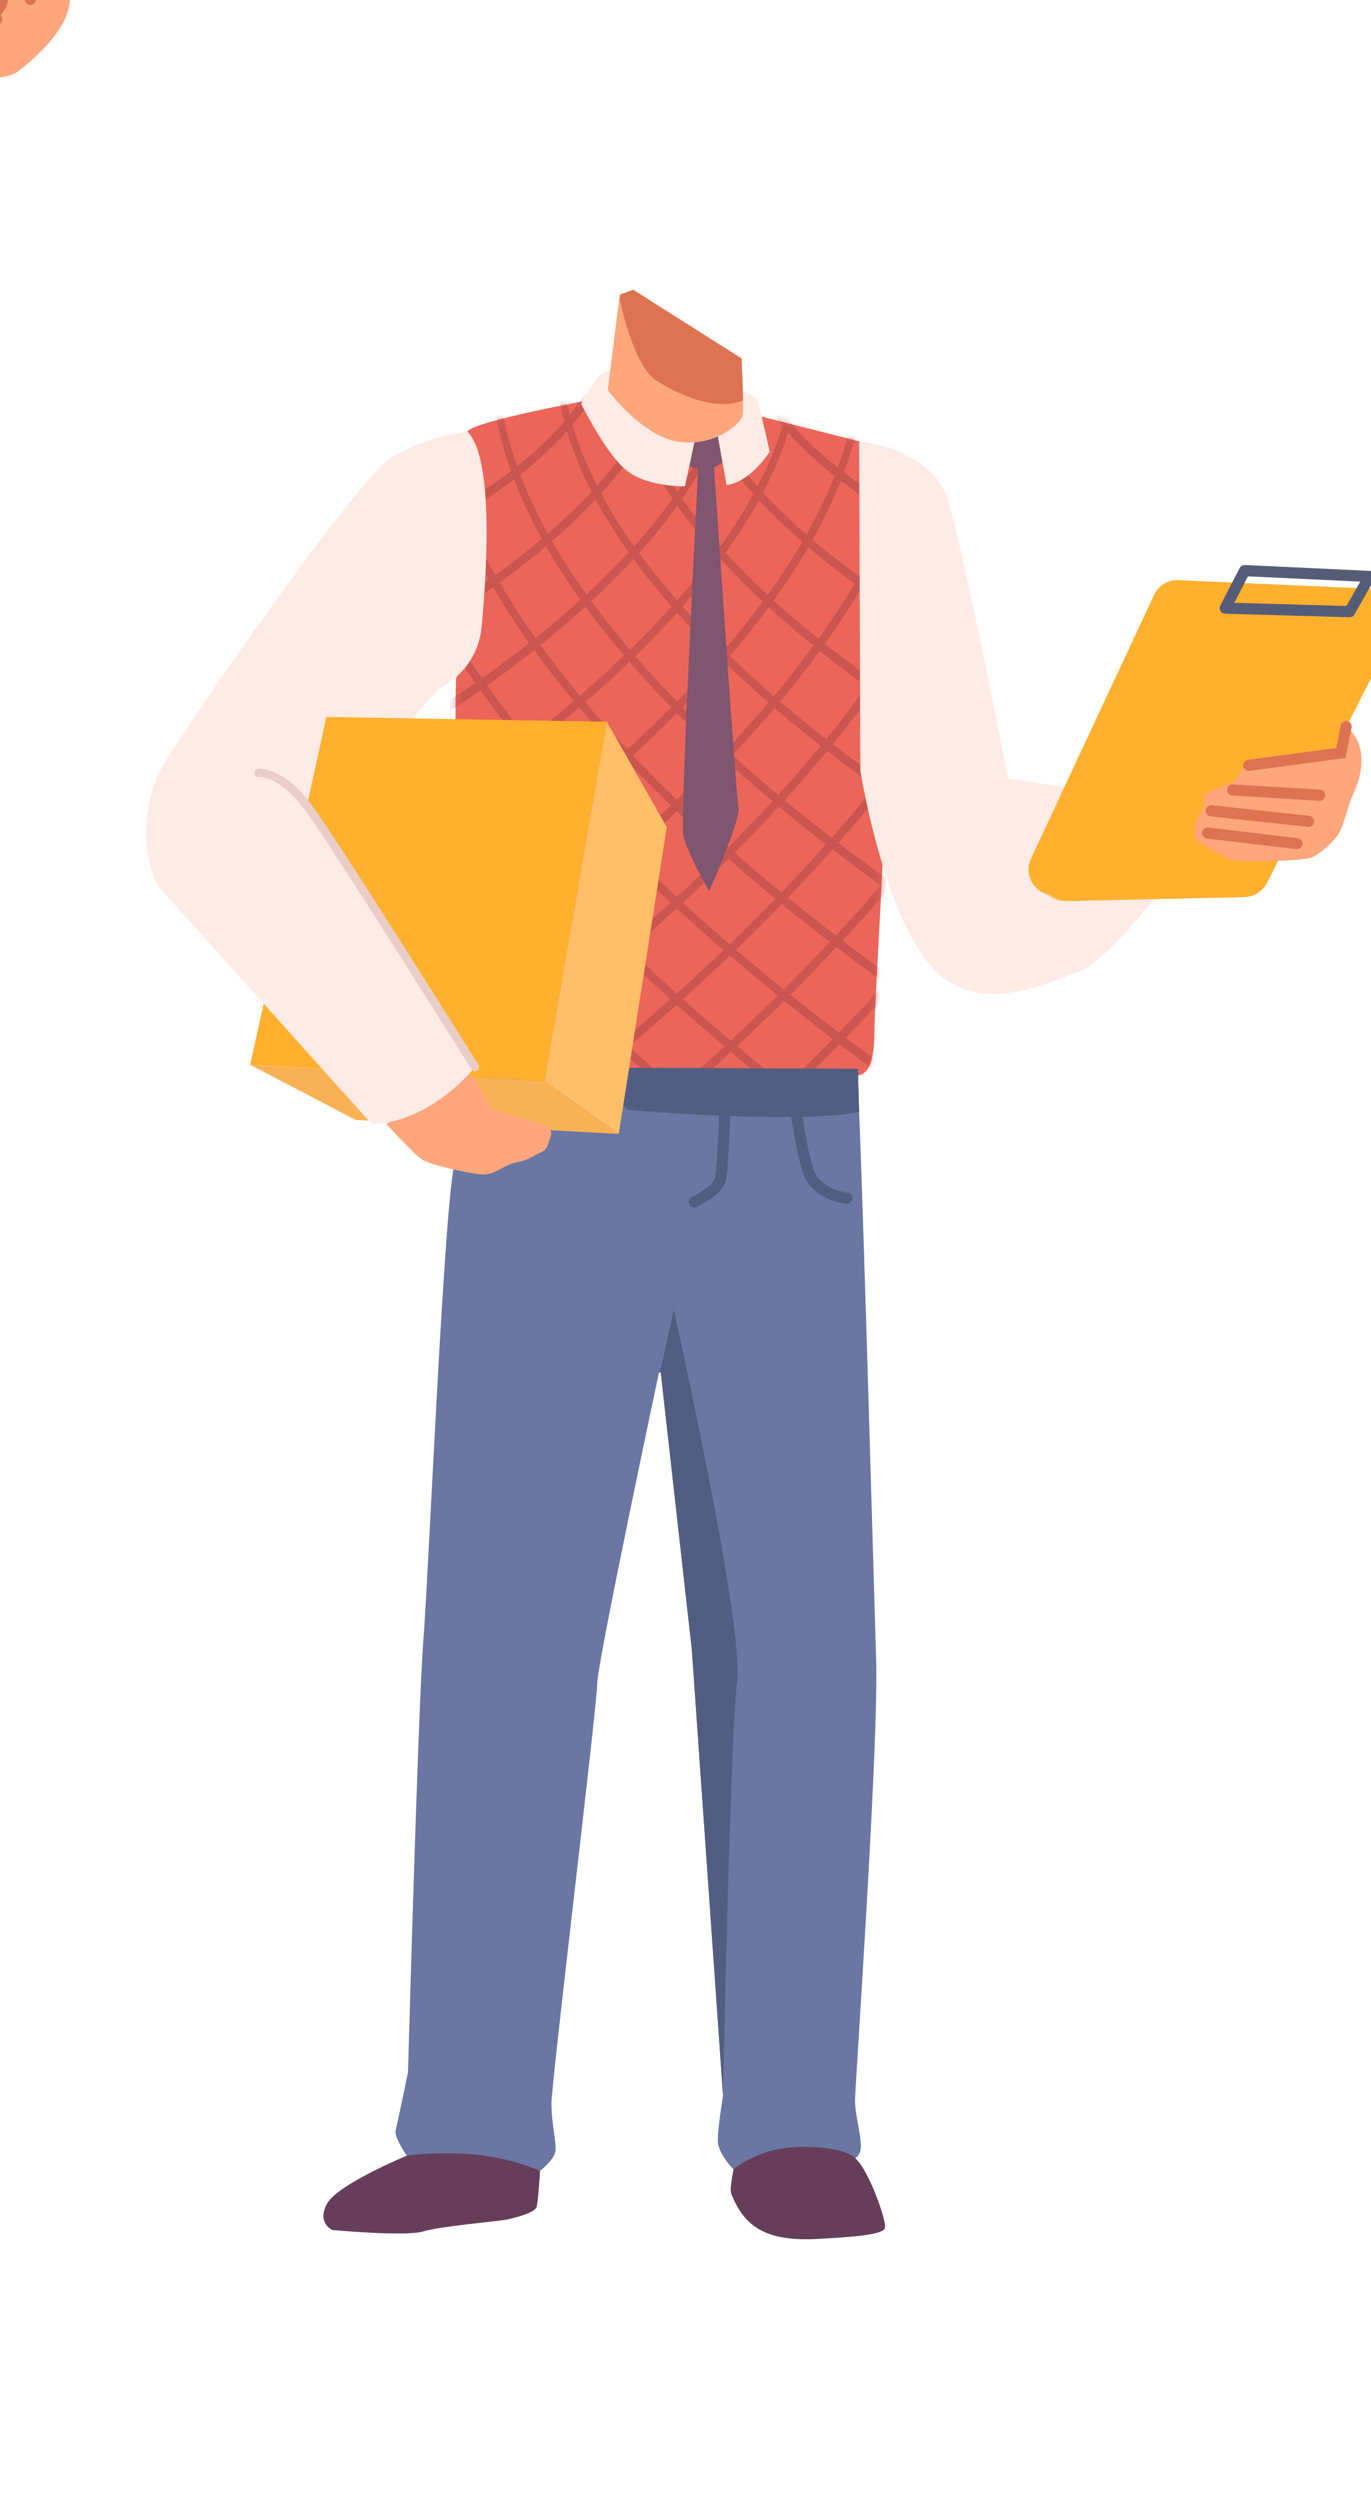 <?xml version="1.0" encoding="UTF-8"?> <svg xmlns="http://www.w3.org/2000/svg" xmlns:xlink="http://www.w3.org/1999/xlink" id="eKAFBqglDYW1" viewBox="0 0 197 359" shape-rendering="geometricPrecision" text-rendering="geometricPrecision"><style> #eKAFBqglDYW51_to {animation: eKAFBqglDYW51_to__to 3000ms linear infinite normal forwards}@keyframes eKAFBqglDYW51_to__to { 0% {transform: translate(160.703px,109.003px);animation-timing-function: cubic-bezier(0.42,0,0.58,1)} 83.333% {transform: translate(149.811px,105.931px)} 100% {transform: translate(149.811px,105.931px)}} #eKAFBqglDYW63_to {animation: eKAFBqglDYW63_to__to 3000ms linear infinite normal forwards}@keyframes eKAFBqglDYW63_to__to { 0% {offset-distance: 0%} 6.667% {offset-distance: 0%;animation-timing-function: cubic-bezier(0.42,0,0.58,1)} 23.333% {offset-distance: 100%} 100% {offset-distance: 100%}} </style><path d="M85.941,57.222c0,0-18.018,3.244-18.776,4.758-.758,1.517,1.257,7.126.57,21.267-.204,4.219-.854,7.217-1.01,11.961-.695.505-.885.885-1.2,2.317-.247,7.636.19,19.331.19,19.331s-.253,33.1.253,33.86c.505.757,3.794,4.296,3.794,4.296s20.232,3.031,30.852,2.274c10.622-.757,21.747-2.274,23.265-3.031c1.519-.758,1.771-3.539,1.771-6.571c0-3.031,1.771-31.078,1.519-36.131-.253-5.053-.676-25.94-.928-34.28-.253-8.339-2.782-13.897-2.782-13.897l-18.29-4.633-19.219-1.517-.009-.003Z" fill="#ec6559"></path><g mask="url(#eKAFBqglDYW26)"><g><g opacity="0.5"><path d="M62.817,75.784l-.533-1.075c.091-.045,4.598-2.308,9.706-6.014c2.554-1.855,5.259-4.069,7.637-6.548c2.378-2.478,4.43-5.22,5.679-8.13l1.104.473c-1.291,3.011-3.366,5.824-5.761,8.357s-5.114,4.784-7.691,6.669c-5.16,3.771-9.763,6.082-10.14,6.269v-.003Z" fill="#aa4848"></path><path d="M95.795,55.201c-1.274,4.523-3.877,9.04-7.433,13.376-3.235,3.942-7.186,7.679-11.372,11.107-7.776,6.369-15.07,10.444-15.433,10.628l-.15-.269c0,0-.196-.927.136-1.151c1.098-.732,7.45-4.381,14.346-9.893.131-.102.258-.207.386-.312c3.582-2.901,7.41-6.406,10.702-10.288.227-.267.451-.536.673-.805c3.099-3.791,5.653-7.917,6.962-12.188.031-.21.874-.068.888-.281l.295.079v-.003Z" fill="#aa4848"></path><path d="M105.18,55.913c-1.257,6.034-4.396,12.244-9.101,18.392-4.087,5.34-9.263,10.568-15.05,15.545C70.622,98.798,60.655,104.651,60.3,104.838l-.213-.363c.014-.008.054-.955.718-1.406c2.106-1.421,10.293-6.471,18.983-13.77.17-.145.341-.289.511-.434c4.686-3.99,9.743-8.847,14.031-14.221.295-.369.585-.737.871-1.112c4.021-5.234,7.265-10.923,8.715-16.744.062-.42.823-.533.851-.953l.409.079.003-.003Z" fill="#aa4848"></path><path d="M114.565,56.621c-1.24,7.548-4.924,15.446-10.773,23.411-4.944,6.732-11.355,13.444-18.728,19.983-13.06,11.504-25.678,19.163-26.024,19.347l-.275-.456c.023-.014.304-.984,1.3-1.662c3.113-2.11,13.131-8.566,23.623-17.646.213-.184.423-.369.636-.556c5.789-5.076,12.073-11.291,17.36-18.157.36-.468.718-.941,1.069-1.415c4.947-6.678,8.878-13.926,10.47-21.301.093-.629.775-.998.817-1.628l.522.079h.003Z" fill="#aa4848"></path><path d="M123.95,57.333c-1.22,9.06-5.454,18.644-12.441,28.427-5.801,8.124-13.435,16.33-22.409,24.421-15.697,14.081-30.982,23.521-31.317,23.705l-.335-.547c.031-.02.553-1.012,1.884-1.917c4.121-2.796,15.964-10.665,28.264-21.522.253-.224.505-.451.758-.678c6.894-6.162,14.406-13.736,20.689-22.089.429-.57.852-1.143,1.269-1.721c5.869-8.124,10.486-16.929,12.223-25.858.122-.839.727-1.46.783-2.303l.633.079v.003Z" fill="#aa4848"></path><path d="M133.336,58.045c-1.204,10.571-6.011,21.823-14.111,33.446-6.68,9.502-15.515,19.217-26.087,28.858-18.331,16.659-36.289,27.883-36.613,28.064l-.397-.641c.04-.025.803-1.04,2.466-2.172c5.128-3.485,18.779-12.785,32.901-25.398.295-.264.587-.531.883-.797c7.997-7.251,16.735-16.18,24.018-26.023.496-.672.984-1.347,1.467-2.025c6.791-9.567,12.098-19.931,13.977-30.415.153-1.049.678-1.925.749-2.977l.747.079Z" fill="#aa4848"></path><path d="M142.721,58.754c-1.186,12.083-6.542,25.024-15.782,38.462-7.538,10.897-17.596,22.104-29.765,33.296-20.964,19.237-41.594,32.241-41.909,32.425l-.46-.734c.045-.028,1.053-1.069,3.048-2.427c6.136-4.172,21.614-14.882,37.541-29.275.335-.304.67-.61,1.008-.919c9.101-8.337,19.068-18.622,27.344-29.956.565-.771,1.121-1.548,1.669-2.331c7.713-11.014,13.71-22.934,15.731-34.972.184-1.259.63-2.39.715-3.649l.86.079Z" fill="#aa4848"></path><path d="M152.106,59.465c-1.167,13.594-7.07,28.223-17.451,43.481-8.395,12.292-19.676,24.99-33.443,37.733-23.598,21.812-46.898,36.6-47.204,36.784l-.522-.825c.054-.034,1.303-1.097,3.63-2.683c7.143-4.86,24.449-16.976,42.181-33.151.378-.346.755-.692,1.129-1.04c10.208-9.426,21.401-21.066,30.673-33.889.633-.873,1.254-1.752,1.867-2.634c8.636-12.457,15.323-25.938,17.485-39.529.216-1.469.579-2.853.681-4.324l.974.079v-.003Z" fill="#aa4848"></path><path d="M161.494,60.174c-1.149,15.105-7.597,31.424-19.122,48.498-9.252,13.687-21.756,27.877-37.124,42.174-26.234,24.389-52.202,40.961-52.497,41.142l-.585-.919c.062-.039,1.552-1.125,4.212-2.937c8.151-5.55,27.287-19.073,46.818-37.028.417-.385.837-.771,1.254-1.16c11.313-10.511,23.732-23.51,34.002-37.824.699-.975,1.388-1.954,2.066-2.94c9.559-13.901,16.935-28.941,19.239-44.086.247-1.681.531-3.318.647-4.999l1.084.082.006-.003Z" fill="#aa4848"></path><path d="M51.491,206.515l-.647-1.012c.284-.182,28.845-18.486,57.634-45.382c13.261-12.388,27.928-27.919,39.595-45.001c11.67-17.082,20.34-35.717,21.606-54.316l1.197.082c-1.132,16.62-8.128,34.623-20.791,53.517-10.109,15.08-23.836,30.763-40.801,46.612-28.868,26.966-57.507,45.319-57.793,45.503v-.003Z" fill="#aa4848"></path><path d="M132.078,76.164c-.374-.187-4.98-2.498-10.14-6.269-2.58-1.886-5.296-4.137-7.691-6.669s-4.47-5.345-5.761-8.357l1.104-.473c1.249,2.912,3.301,5.654,5.682,8.133c2.378,2.478,5.083,4.693,7.637,6.548c5.108,3.706,9.615,5.969,9.706,6.014l-.534,1.075h-.003Z" fill="#aa4848"></path><path d="M99.101,55.581l.295-.079c.014.213.857.074.888.286c1.309,4.265,3.86,8.388,6.953,12.173.225.275.455.547.684.82c3.29,3.879,7.115,7.378,10.691,10.276.134.108.267.218.4.323c6.897,5.513,13.251,9.159,14.343,9.888.33.224.123,1.143.131,1.148l-.15.269c-.366-.184-7.657-4.262-15.433-10.628-4.186-3.428-8.137-7.166-11.372-11.107-3.556-4.333-6.159-8.85-7.433-13.376l.003.006Z" fill="#aa4848"></path><path d="M89.716,56.292l.409-.079c.028.425.792.542.854.967c1.453,5.816,4.691,11.496,8.707,16.724.292.38.587.757.888,1.131c4.285,5.365,9.334,10.22,14.014,14.204.176.15.352.301.528.448c8.695,7.302,16.886,12.35,18.983,13.764.658.448.692,1.389.707,1.4l-.213.363c-.355-.184-10.322-6.04-20.729-14.989-5.786-4.976-10.963-10.205-15.05-15.545-4.705-6.148-7.844-12.358-9.101-18.392l.003.003Z" fill="#aa4848"></path><path d="M80.331,57.001l.522-.079c.043.638.727,1.01.82,1.647c1.595,7.367,5.523,14.606,10.461,21.276.357.485.721.964,1.09,1.44C98.505,88.139,104.78,94.347,110.564,99.416c.218.193.437.386.658.576c10.501,9.083,20.522,15.539,23.623,17.641.988.672,1.261,1.636,1.286,1.65l-.275.456c-.346-.184-12.961-7.843-26.025-19.347-7.373-6.539-13.787-13.251-18.727-19.983-5.846-7.965-9.533-15.863-10.773-23.411v.003Z" fill="#aa4848"></path><path d="M70.945,57.713l.633-.079c.057.848.661,1.48.789,2.328c1.74,8.921,6.354,17.714,12.215,25.827.426.587.857,1.171,1.294,1.752c6.278,8.342,13.778,15.902,20.663,22.058.261.236.523.468.786.701c12.309,10.863,24.157,18.732,28.264,21.516c1.317.896,1.83,1.883,1.862,1.903l-.335.547c-.335-.184-15.623-9.624-31.317-23.705-8.974-8.09-16.605-16.297-22.409-24.421-6.987-9.783-11.221-19.367-12.442-28.427h-.003Z" fill="#aa4848"></path><path d="M61.557,58.422l.746-.079c.071,1.06.599,1.948.755,3.009c1.884,10.472,7.186,20.822,13.969,30.378.491.692.991,1.381,1.496,2.064c7.274,9.829,16.001,18.744,23.989,25.985.304.278.61.553.914.825c14.136,12.622,27.795,21.923,32.904,25.393c1.646,1.12,2.4,2.13,2.437,2.153l-.397.64c-.326-.184-18.282-11.407-36.613-28.064-10.571-9.644-19.406-19.356-26.087-28.858C67.571,80.248,62.763,68.993,61.56,58.422h-.003Z" fill="#aa4848"></path><path d="M52.172,59.134l.86-.079c.088,1.273.534,2.416.721,3.689c2.029,12.023,8.02,23.93,15.722,34.929.559.797,1.124,1.588,1.7,2.373c8.27,11.317,18.223,21.585,27.313,29.913.346.318.695.635,1.042.95c15.944,14.405,31.43,25.112,37.541,29.266c1.976,1.345,2.969,2.377,3.014,2.405l-.459.734c-.315-.184-20.945-13.188-41.909-32.425-12.169-11.195-22.227-22.398-29.765-33.296-9.241-13.438-14.596-26.38-15.782-38.462l.003.003Z" fill="#aa4848"></path><path d="M42.787,59.843l.973-.079c.102,1.486.468,2.884.687,4.37c2.171,13.574,8.852,27.041,17.476,39.48.624.899,1.26,1.795,1.901,2.686c9.266,12.802,20.445,24.429,30.639,33.84.392.36.78.72,1.172,1.077c17.749,16.189,35.066,28.303,42.181,33.143c2.304,1.568,3.539,2.623,3.59,2.657l-.522.825c-.307-.184-23.604-14.972-47.205-36.783-13.767-12.746-25.048-25.444-33.443-37.734C49.856,88.069,43.953,73.439,42.787,59.843Z" fill="#aa4848"></path><path d="M33.401,60.554l1.084-.082c.116,1.699.403,3.355.653,5.05c2.316,15.128,9.683,30.148,19.23,44.032.69,1.004,1.393,2.002,2.106,2.994c10.262,14.292,22.667,27.271,33.962,37.768.434.403.866.802,1.3,1.202c19.554,17.97,38.702,31.493,46.821,37.019c2.634,1.792,4.107,2.87,4.169,2.907l-.584.919c-.295-.182-26.266-16.753-52.497-41.142-15.365-14.298-27.872-28.487-37.124-42.175C40.999,91.973,34.548,75.654,33.399,60.549l.003.006Z" fill="#aa4848"></path><path d="M143.402,206.892c-.287-.181-28.925-18.533-57.793-45.503-16.965-15.848-30.693-31.529-40.802-46.612-12.663-18.891-19.659-36.897-20.791-53.517l1.198-.082c1.266,18.599,9.936,37.232,21.606,54.317c11.67,17.081,26.337,32.612,39.596,45.001c28.789,26.896,57.347,45.197,57.634,45.381l-.647,1.012v.003Z" fill="#aa4848"></path></g></g><mask id="eKAFBqglDYW26" x="-150%" y="-150%" height="400%" width="400%"><path d="M85.941,57.222c0,0-18.018,3.244-18.776,4.758-.758,1.517,1.257,7.126.57,21.267-.204,4.219-.854,7.217-1.01,11.961-.695.505-.885.885-1.2,2.317-.247,7.636.19,19.331.19,19.331s-.253,33.1.253,33.86c.505.757,3.794,4.296,3.794,4.296s20.232,3.031,30.852,2.274c10.622-.757,21.747-2.274,23.265-3.031c1.519-.758,1.771-3.539,1.771-6.571c0-3.031,1.771-31.078,1.519-36.131-.253-5.053-.676-25.94-.928-34.28-.253-8.339-2.782-13.897-2.782-13.897l-18.29-4.633-19.219-1.517-.009-.003Z" transform="translate(0 0)" fill="#fff"></path></mask></g><g transform="translate(0 0)"><path d="M87.712,53.117c0,0-1.223.252-1.853,1.137-.633.885-2.361,3.706-2.361,3.706s3.667,7.455,6.7,9.729c3.034,2.274,8.219,2.147,8.219,2.147l1.813-8.507c0,0-6.11-1.684-8.976-4.044-2.052-1.687-3.542-4.168-3.542-4.168Z" fill="#ffebe6"></path><path d="M106.678,56.023c0,0,1.896.632,2.276,1.894.381,1.265,1.644,6.947,1.644,6.947s-2.657,4.296-6.196,4.801l-1.518-8.464c0,0,3.542-2.147,3.794-5.181v.003Z" fill="#ffebe6"></path><path d="M101.894,127.994c0,0-3.204-5.728-3.71-7.917-.505-2.189,2.171-53.525,2.171-53.525l2.191-.337c0,0,3.224,48.135,3.562,49.819.338,1.685-4.214,11.961-4.214,11.961Z" fill="#7f556f"></path><path d="M100.231,61.328l2.656-.128.885,5.181c0,0-1.138,1.01-2.403,1.01-1.266,0-2.276-.38-2.276-.38l1.139-5.685v.003Z" fill="#7f556f"></path></g><path d="M175.21,116.351c0,0-13.659,20.467-20.104,23.119-6.451,2.651-13.691,5.245-19.347,1.137-8.343-6.066-12.135-29.942-12.135-29.942l-.167-47.292c0,0,10.409,1.052,12.685,8.255.812,2.561,2.146,8.371,3.531,14.802c2.514,11.671,5.193,25.373,5.193,25.373l9.726,1.458l20.621,3.094-.003-.003Z" fill="#ffebe6"></path><path d="M69.875,79.553c-.003.167-.009.34-.017.507-.091,2.83-.281,5.617-.485,8.062-.02.179-.031.357-.048.533-.045.513-.091,1.012-.136,1.489-.324,3.411-2.279,6.437-5.202,8.229-.003.003-.009.003-.011.009-.009.003-.011.009-.02.011-.272.167-.533.343-.778.525-1.144.859-8.068,9.194-13.847,16.249-4.413,5.387-8.156,10.029-8.156,10.029s-11.883,6.825-16.438,4.044c-4.555-2.782-4.805-13.138-1.518-18.951c3.286-5.813,27.821-41.187,32.878-44.471s11.062-3.834,11.062-3.834c1.995,1.996,2.679,7.35,2.75,13.259.02,1.421.003,2.87-.04,4.313l.006-.003Z" fill="#ffebe6"></path><g><path d="M94.855,197.101c-.054,0-.108-.006-.159-.017-.434-.088-.712-.511-.624-.944l2.296-11.309c.088-.434.511-.712.945-.624s.712.511.624.944l-2.296,11.309c-.077.38-.411.641-.783.641h-.003Z" fill="#525d82"></path><path d="M122.861,301.69c0,2.271,1.14,5.685.76,7.202s-2.279,1.517-2.279,1.517l-15.932,1.137c0,0-2.273-2.271-2.273-4.168s.757-6.443.757-6.443l-4.489-64.076-4.49-40.016-.059-.539c0,0-9.042,42.472-9.042,45.503s-6.576,57.231-6.576,60.263c0,3.031.8,5.81.545,6.99-.253,1.179-2.191,2.696-2.191,2.696s-8.091-2.611-12.813-2.277c-4.72.34-6.323.085-6.323.085s-1.853-2.608-1.601-3.621c.253-1.009,1.771-8.337,1.771-8.337s1.453-52.558,2.214-62.159c.758-9.602,2.844-59.715,4.359-67.8c1.518-8.084,3.034-14.402,3.034-14.402l55.049.252c0,0,.051,3.392.167,6.191.664,15.902,2.12,68.074,2.444,78.708.38,12.505-3.034,61.022-3.034,63.297l.003-.003Z" fill="#6a76a3"></path><path d="M105.921,241.382c-1.014,8.084-2.027,59.551-2.027,59.551l-4.489-64.077-4.49-40.016l1.899-8.774c0,0,10.115,45.229,9.105,53.313l.003.003Z" fill="#525d82"></path><path d="M105.413,311.544c0,0,1.77-1.642,5.309-2.655c3.539-1.012,10.115-.757,12.139,1.01c2.023,1.769,4.552,9.054,4.299,10.064-.252,1.009-5.25,1.315-9.609,1.556-7.586.423-10.623-1.812-12.476-6.485-.281-.706.338-3.496.338-3.496v.006Z" fill="#663e59"></path><path d="M121.725,172.865c-.022,0-.045,0-.068-.003-.207-.017-5.111-.474-6.391-4.736-1.144-3.814-1.893-10.103-1.924-10.37-.051-.439.261-.836.701-.887.437-.051.837.264.888.7.009.063.764,6.42,1.868,10.098.964,3.21,4.827,3.587,4.992,3.601.439.04.766.426.729.865-.037.417-.386.732-.798.732h.003Z" fill="#525d82"></path><path d="M123.454,159.685c-9.002,1.803-33.213-.295-33.213-.295l-7.242-6.083l40.288.185c0,0,.051,3.391.168,6.19v.003Z" fill="#525d82"></path><path d="M99.765,173.392c-.306,0-.599-.176-.732-.476-.179-.403,0-.877.406-1.055c1.175-.525,3.116-1.758,3.334-2.836.301-1.5.608-9.822.701-12.902.015-.442.378-.788.826-.777.443.014.789.383.775.825-.014.457-.343,11.229-.732,13.166-.449,2.237-3.866,3.814-4.254,3.984-.105.048-.216.068-.324.068v.003Z" fill="#525d82"></path><path d="M58.461,309.564c0,0-9.947,4.106-11.466,6.885-1.518,2.779.758,3.791.758,3.791s10.495.97,13.024.21c2.529-.757,10.748-1.452,12.013-1.704s4.047-1.009,4.3-1.769c.253-.757.505-5.224.505-5.224s-3.275-1.539-8.281-2.231c-3.582-.496-8.815-.309-10.852.042Z" fill="#663e59"></path></g><g transform="translate(0 0)"><path d="M46.899,102.958l40.294.689-8.954,51.617-42.286-2.351L46.899,102.958Z" fill="#ffb02e"></path><path d="M87.193,103.647l8.611,15.14-6.888,44.048-10.677-7.571l8.954-51.617Z" fill="#ffbf69"></path><path d="M35.953,152.913l15.155,7.914l37.808,2.008-10.677-7.571-42.286-2.351Z" fill="#f9b253"></path></g><g transform="translate(0 0)"><path d="M106.675,59.811c-.252.885-3.666,4.296-8.976,3.664-5.31-.632-10.367-7.452-10.367-7.452l1.706-13.707.148-.051l1.811-.644l15.555,9.854c0,0,.181,3.545.207,6.037.011,1.12-.003,2.025-.085,2.3h.002Z" fill="#ffa67c"></path><path d="M106.761,57.512c-3.951,1.568-9.141-.791-12.306-2.753-3.545-2.189-5.398-11.79-5.398-11.79l.128-.703l1.811-.644l15.555,9.854c0,0,.181,3.545.207,6.037h.003Z" fill="#dd7352"></path></g><g id="eKAFBqglDYW51_to" transform="translate(160.703,109.003)"><g transform="translate(-147.039,-107.951)"><g transform="translate(0 0)"><path d="M157.186,83.106l28.099,1.248c1.677.074,2.719,1.857,1.955,3.352L167.863,125.759c-.616,1.208-1.845,1.98-3.199,2.011l-25.252.573c-2.73.062-4.575-2.762-3.42-5.235l17.695-37.884c.63-1.35,2.012-2.186,3.502-2.121l-.003.003Z" fill="#ffbf69"></path><path d="M155.668,82.264l28.098,1.248c1.678.074,2.719,1.857,1.956,3.352L166.344,124.917c-.616,1.208-1.845,1.979-3.198,2.011l-25.253.572c-2.73.063-4.575-2.761-3.42-5.234l17.695-37.884c.63-1.35,2.012-2.186,3.502-2.121l-.002.003Z" fill="#ffb02e"></path><path d="M157.691,83.106l28.099,1.248c1.677.074,2.719,1.857,1.956,3.352L168.368,125.759c-.616,1.208-1.845,1.98-3.199,2.011l-25.252.573c-2.73.062-4.575-2.762-3.42-5.235l17.695-37.884c.63-1.35,2.012-2.186,3.499-2.121v.003Z" fill="#ffb02e"></path><path d="M180.267,87.586c0,0-.014,0-.022,0l-17.871-.505c-.275-.009-.528-.156-.667-.394s-.148-.53-.023-.774l2.781-5.391c.145-.278.435-.448.75-.434l17.956.842c.278.014.527.17.664.414.133.244.133.539-.006.78l-2.866,5.053c-.142.252-.409.406-.696.406v.003Zm-16.576-2.07l16.117.457l1.986-3.502-16.14-.757-1.963,3.803Z" fill="#545c77"></path></g><g transform="translate(0 0)"><path d="M179.762,103.296c0,0,2.024,1.347,2.191,4.381.168,3.031-1.18,5.053-1.686,6.57-.505,1.517-1.01,3.873-2.023,5.053-1.01,1.179-2.024,2.022-3.204,2.694-1.181.675-10.958.842-11.971.337-1.01-.505-5.057-2.359-5.057-3.369c0-1.009,0-2.021.843-3.201s.167-2.527,1.01-3.031c.843-.505,2.867-1.01,3.709-1.517.843-.505.843-2.022,2.191-2.36c1.348-.337,11.971-1.517,11.971-1.517l2.023-4.043.003.003Z" fill="#ffa67c"></path><path d="M175.971,113.949c-.017,0-.034,0-.049,0l-12.518-.757c-.443-.026-.778-.406-.752-.848s.403-.777.849-.751l12.518.757c.443.025.778.405.752.848-.026.425-.377.751-.798.751h-.002Z" fill="#dd7352"></path><path d="M174.367,117.698c-.028,0-.057,0-.088-.006l-13.994-1.517c-.44-.048-.758-.442-.709-.882.048-.439.442-.757.882-.709l13.994,1.517c.44.049.758.443.71.882-.046.411-.392.715-.795.715Z" fill="#dd7352"></path><path d="M172.681,120.899c-.031,0-.062,0-.096-.005l-12.814-1.518c-.439-.051-.752-.45-.701-.887s.449-.752.889-.7l12.813,1.517c.44.051.752.45.701.887-.048.406-.394.706-.794.706h.002Z" fill="#dd7352"></path><path d="M165.768,109.653c-.394,0-.738-.292-.792-.695-.059-.436.25-.839.687-.899l12.669-1.692.647-3.23c.088-.434.511-.715.942-.627.434.088.715.508.627.942l-.871,4.349-13.801,1.844c-.037.005-.071.008-.108.008Z" fill="#dd7352"></path></g></g></g><g id="eKAFBqglDYW63_to" style="offset-path:path('M102.14,44.855L102.714,46.187');offset-rotate:auto"><g transform="rotate(1370) translate(-103,-45)"><path d="M116.878,25.143c0,0,.505,2.68.167,3.397-.34.717-2.361,2.144-2.361,2.144l-6.51,2.824L88.722,41.947c0,0-3.034,0-3.372-1.253-.338-1.248-1.686-4.469-1.686-6.434s1.01-6.258,1.181-7.69c.168-1.429.673-5.005,1.686-6.794c1.01-1.784,4.89-2.325,4.89-2.325s.673-1.837,2.696-2.909c2.026-1.072,6.238-.309,7.251.227c1.014.536,3.539-.536,7.078,0c3.545.536,8.091,4.293,8.937,5.541.077.116.136.252.179.403.426,1.48-.684,4.424-.684,4.424v.009Z" fill="#70453a"></path><path d="M116.878,25.143c0,0,.505,2.68.168,3.397-.341.717-2.362,2.144-2.362,2.144l-6.51,2.824c-2.321-.564-4.612-1.279-6.868-2.056-1.056-.363-2.137-.757-2.983-1.492-1.538-1.336-2.018-3.553-3.448-5.008c1.501.839,3.156-.751,4.595-1.69c1.439-.936,3.315-1.29,4.947-.763.652.207,1.248.669,1.932.649.432-.017.837-.224,1.201-.457c1.481-.927,2.696-2.288,4.313-2.943c2.183-.888,3.871-.077,5.699.973.426,1.48-.684,4.424-.684,4.424v-.003Z" fill="#603831"></path><path d="M111.483,24.692c-2.023-1.01-7.418,2.441-8.429,1.937-1.01-.505-2.696-1.684-4.047-1.517-1.348.167-2.023,1.347-4.214,0c0,0,.062,4.381-1.286,5.053-1.348.675-2.191.167-2.191.842s-.338,4.044-1.518,4.381c0,0-2.361-1.684-3.709-.505s0,7.37,2.191,7.875l2.191.505c0,0,1.623,6.233,3.647,7.58s7.756,4.716,11.97,3.706c4.215-1.01,6.405-8.379,7.419-11.581c1.01-3.201-.168-6.065.505-8.255.675-2.189.928-5.98.59-7.327s-3.119-2.694-3.119-2.694Z" fill="#ffa67c"></path><path d="M90.238,42.335c-.4,0-.746-.301-.795-.709-.219-1.9-1.97-3.828-1.987-3.845-.298-.326-.275-.831.048-1.131.326-.298.832-.278,1.129.048.085.094,2.117,2.325,2.398,4.747.051.44-.264.837-.704.888-.031.003-.062.006-.094.006l.003-.003Z" fill="#dd7352"></path><path d="M88.609,40.915c.025-.028.034-.048.034-.048l-1.359-.848c.071-.113.744-1.097,2.628-.876.44.051.752.448.701.888s-.448.751-.888.7c-.849-.099-1.113.181-1.115.184Z" fill="#dd7352"></path><path d="M109.797,39.809c-.349,0-.669-.23-.769-.581-.034-.122-.854-2.989-1.109-4.18-.296-1.372.303-2.975.374-3.153.159-.411.625-.615,1.036-.457.412.159.616.624.457,1.035-.139.363-.465,1.472-.301,2.237.244,1.14,1.076,4.046,1.084,4.075.122.425-.125.868-.55.99-.074.02-.148.031-.222.031v.003Z" fill="#dd7352"></path><path d="M107.953,42.891c-1.184,0-2.45-.553-2.617-.627-.403-.181-.582-.655-.403-1.058.182-.403.656-.581,1.059-.403.559.249,1.671.596,2.273.457.78-.179,1.084-.496,1.098-.507.284-.34.781-.377,1.121-.094.341.283.378.797.094,1.137-.1.119-.659.726-1.953,1.026-.215.051-.442.071-.675.071l.003-.003Z" fill="#dd7352"></path><path d="M99.85,33.956c1.184-.136,1.178,3.352.338,3.539-1.518.337-2.529-3.284-.338-3.539Z" fill="#42312f"></path><path d="M102.464,30.84c.514.771-2.866,0-4.047.422-1.181.422-1.938.842-2.191.337-.253-.505,1.266-1.347,2.361-1.684c1.095-.338,3.372.167,3.877.927v-.003Z" fill="#70453a"></path><path d="M99.597,42.378c-.204,1.18-5.057-.59-4.972-2.022.085-1.432,5.31.085,4.972,2.022Z" opacity="0.5" fill="#dd7352"></path><path d="M102.566,46.169c-.252,0-.465-.023-.65-.071-.925-.252-1.782-.508-1.79-.51-.423-.128-.665-.573-.537-.995.128-.422.573-.663.996-.536.009,0,.846.252,1.751.499.327.085,1.652-.136,2.532-.281c1.169-.196,2.273-.38,3.036-.335.446.025.823.068,1.153.102.579.062.996.108,1.183,0c.383-.218.874-.085,1.093.298.218.383.085.873-.298,1.092-.642.366-1.309.292-2.151.201-.313-.034-.667-.074-1.073-.096-.588-.034-1.697.15-2.679.315-1.124.187-1.956.32-2.566.32v-.003Z" fill="#dd7352"></path><path d="M100.27,46.3c-.443,0-.8-.363-.8-.802c0-.723.582-1.526.758-1.755.272-.349.774-.411,1.124-.142.349.272.411.774.141,1.123-.204.267-.411.644-.422.78c0,.442-.358.797-.801.797Z" fill="#dd7352"></path><path d="M104.57,49.875c-.386,0-.727-.281-.789-.672-.071-.437.224-.848.661-.919c1.26-.204,3.491-.488,4.28-.094.394.199.556.678.357,1.075-.198.394-.678.556-1.075.357-.307-.099-1.865.009-3.307.244-.042.006-.088.011-.13.011l.003-.003Z" fill="#dd7352"></path><path d="M111.702,33.939c1.177.181.335,3.122-.667,3.031-1.002-.091-1.113-3.306.667-3.031Z" fill="#42312f"></path><path d="M110.112,31.237c-.258.621,1.621.224,2.486.502.866.278,1.573.734,1.717.386.145-.349-.755-1.129-1.535-1.412s-2.378-.17-2.668.525Z" fill="#70453a"></path></g></g><path d="M55.509,161.412c0,0,3.877,4.211,5.057,5.053s6.743,2.022,8.599,2.189c1.853.167,3.204-1.347,4.89-1.684c1.686-.338,2.023-.675,3.034-1.18s1.348-.505,1.686-1.517c.338-1.01,1.01-2.189-.675-2.694s-7.418-2.359-7.418-2.359-2.866-5.558-3.542-5.053c-.675.504-11.633,7.242-11.633,7.242l.003.003Z" fill="#ffa67c"></path><g transform="translate(0 0)"><path d="M28.41,108.768c3.474-1.684,8.976-2.021,15.805,7.075c6.828,9.097,24.024,37.396,24.024,37.396s-6.071,7.832-14.794,8.212L23.812,128.476c0,0-8.102-13.552,4.595-19.708h.003Z" fill="#ffebe6"></path><path d="M68.241,153.84c-.202,0-.397-.099-.511-.28-.202-.321-20.136-32.17-23.998-37.357-3.616-4.854-6.499-4.608-6.527-4.605-.324.034-.624-.198-.664-.524s.187-.621.514-.667c.142-.02,3.559-.405,7.643,5.079c3.891,5.223,23.229,36.123,24.052,37.436.176.28.091.652-.19.828-.099.062-.21.09-.318.09Z" fill="#eacdc7"></path></g></svg> 